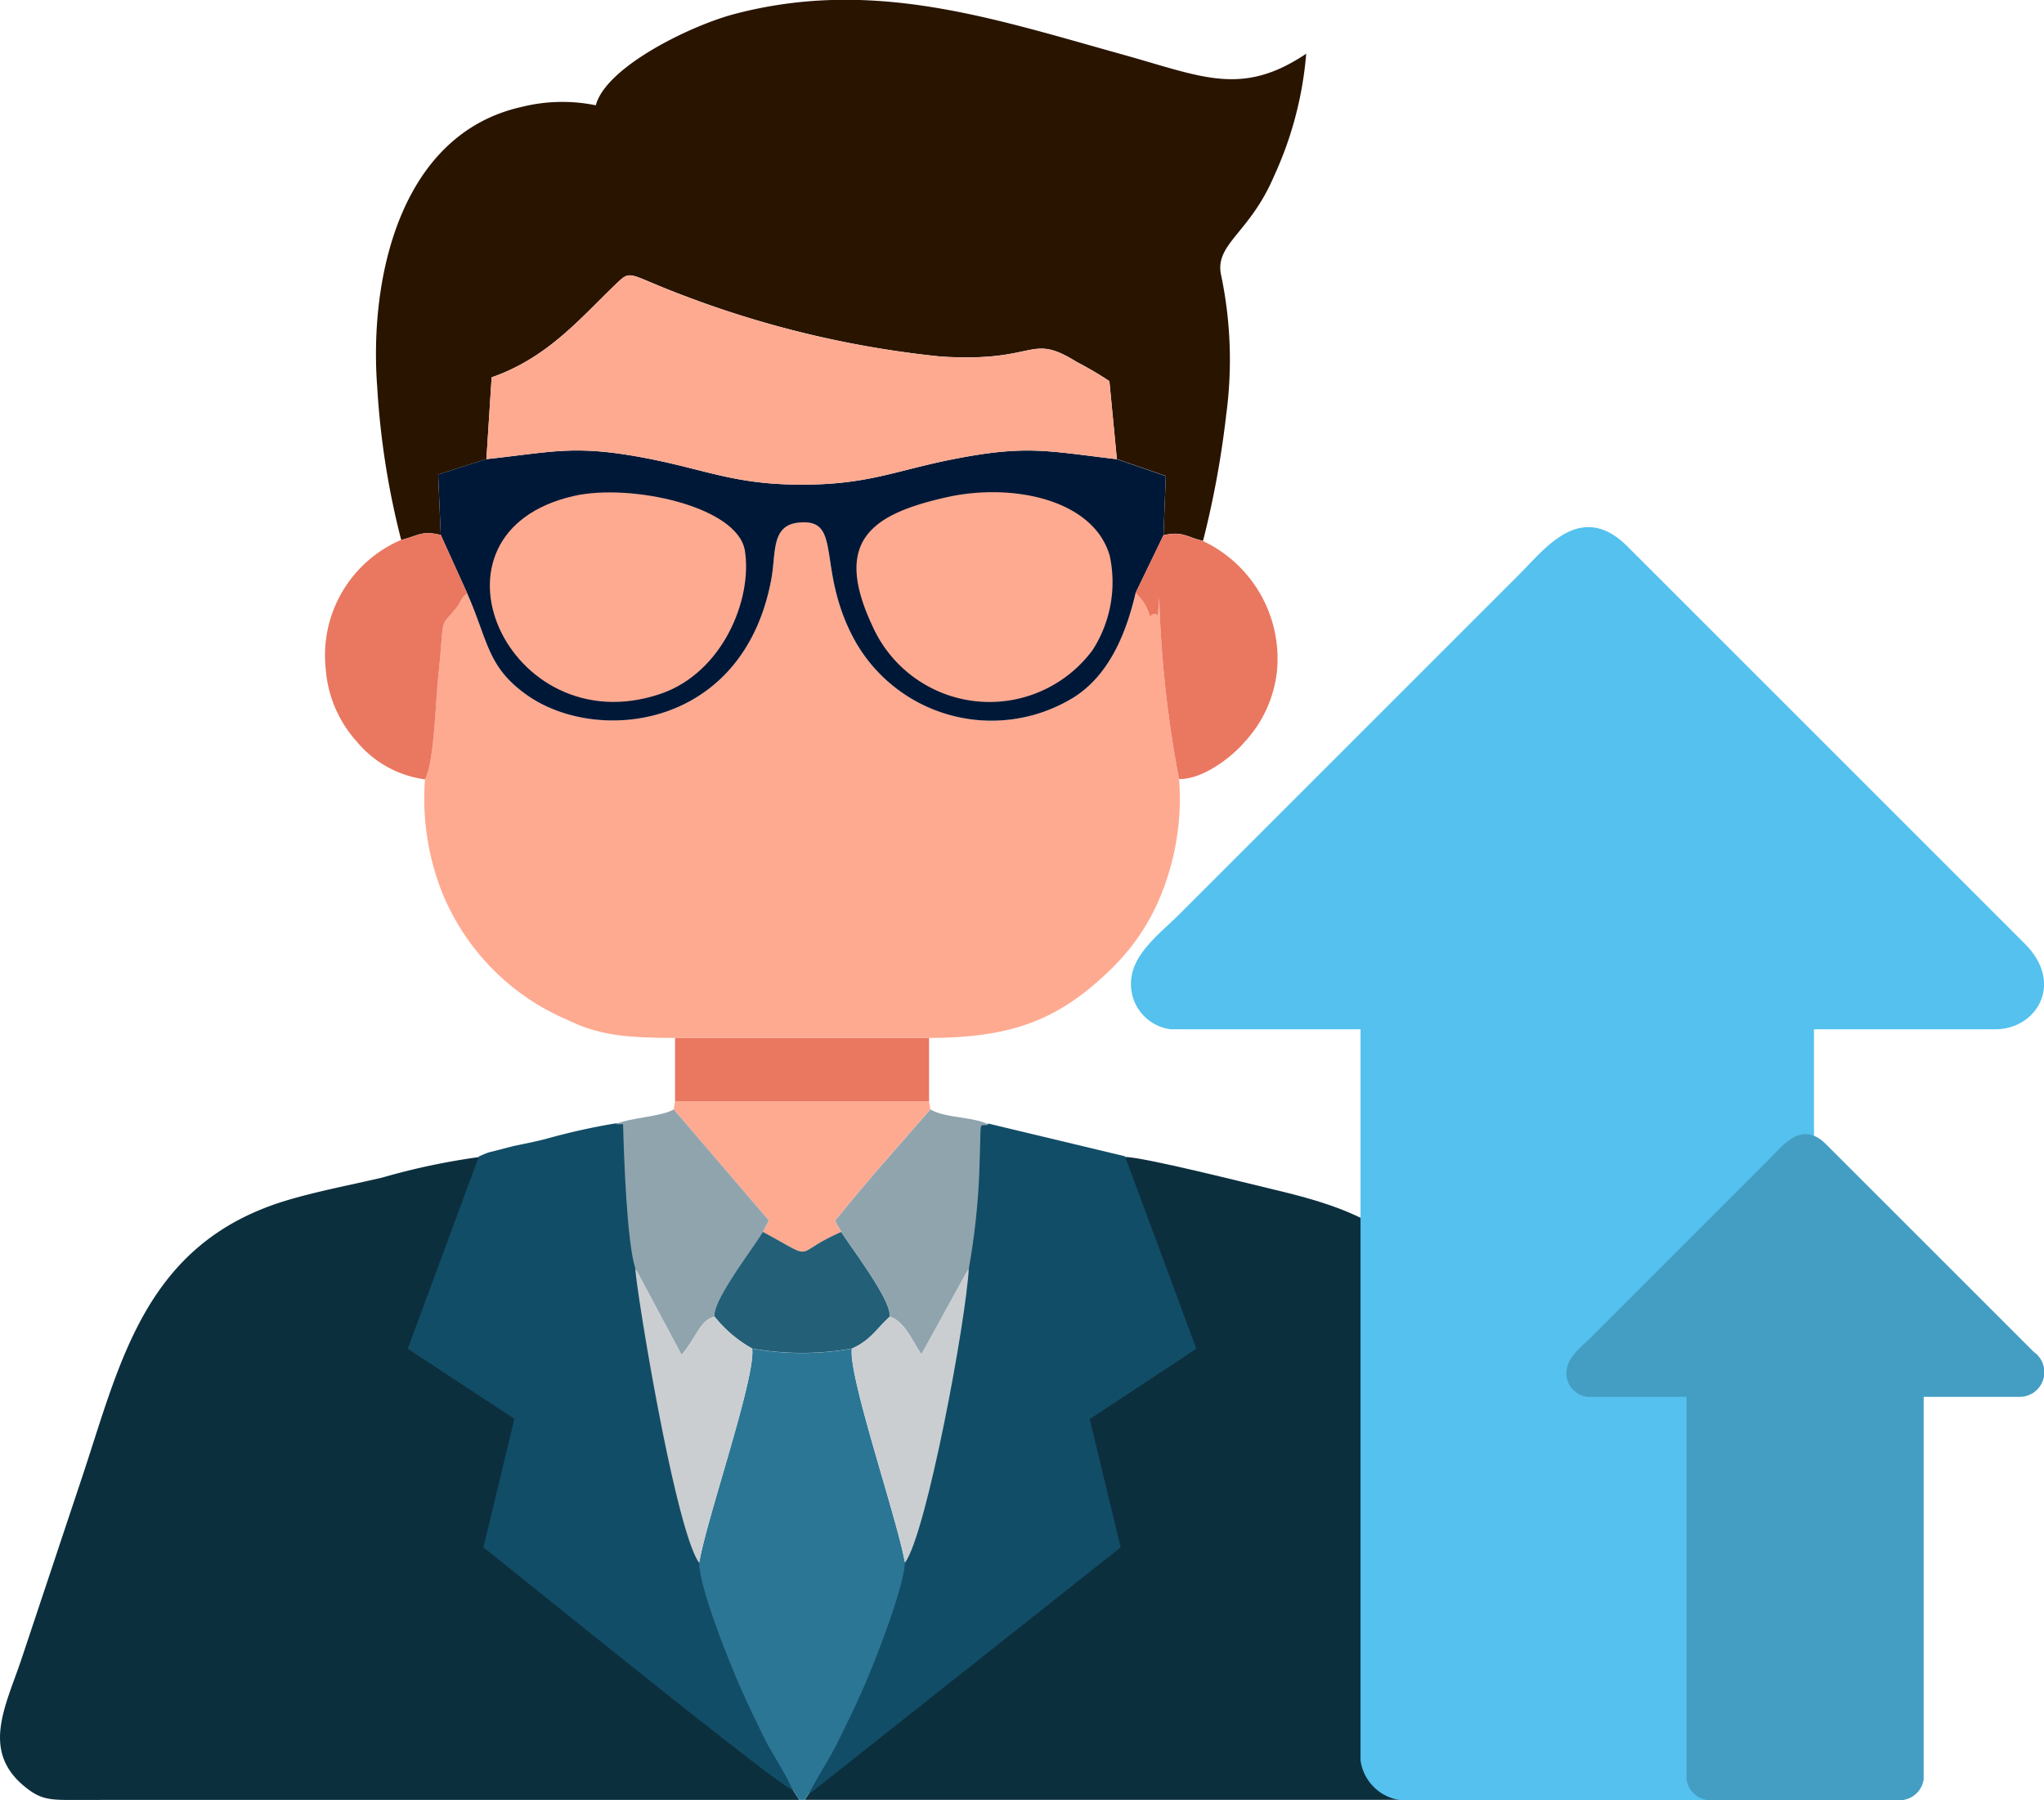 <svg xmlns="http://www.w3.org/2000/svg" width="113.754" height="100.196" viewBox="0 0 113.754 100.196">
  <g id="Ícone_Preciso_Evoluir" data-name="Ícone Preciso Evoluir" transform="translate(-915.419 -1237.184)">
    <g id="Grupo_88" data-name="Grupo 88">
      <path id="Caminho_256" data-name="Caminho 256" d="M2859.948,292.03c1-.252,1.135-.535,2.2-.277l-.144-3.365,2.685-.856.293-4.556c3.1-1.074,4.94-3.293,6.8-5.078.709-.681.715-.774,1.814-.309.757.32,1.343.561,2.061.831a56.034,56.034,0,0,0,14.325,3.4c5.459.348,4.874-1.373,7.579.31a19.256,19.256,0,0,1,1.8,1.058l.417,4.34,2.723.937-.129,3.3c1.067-.241,1.277.1,2.2.316a52.626,52.626,0,0,0,1.293-7.047,22.949,22.949,0,0,0-.306-7.836c-.282-1.669,1.624-2.276,2.961-5.413a20.2,20.2,0,0,0,1.794-6.82c-3.592,2.406-5.771,1.284-10.209.048-7.3-2.032-13.922-4.274-21.6-2.26-2.426.636-7.153,2.93-7.728,5.083a9.31,9.31,0,0,0-4.109.087c-6.778,1.5-8.517,9.527-8.054,15.61A44.533,44.533,0,0,0,2859.948,292.03Z" transform="translate(-1922.201 975.209)" fill="#291400" fill-rule="evenodd"/>
      <path id="Caminho_257" data-name="Caminho 257" d="M5717.814,8011.239l-.264.4,40.052,0c6.234.051,4.166-5.056,3.227-7.872-1.333-4-5.281-16.986-7.07-19.657-2.872-4.286-5.668-5.392-10.122-6.445-1.451-.343-7.242-1.813-8.3-1.813l3.949,10.65-5.932,3.915,1.724,7.142Z" transform="translate(-4757.343 -6674.27)" fill="#0c2f3e" fill-rule="evenodd"/>
      <path id="Caminho_258" data-name="Caminho 258" d="M397.764,8011.573l-.412-.633c-1.039-.434-16.194-12.748-17.111-13.443l1.724-7.16-5.931-3.9,3.94-10.649a37.987,37.987,0,0,0-5.427,1.148c-1.708.4-3.669.771-5.346,1.279-7.854,2.38-9.21,8.973-11.347,15.38-1.158,3.475-2.209,6.633-3.367,10.106-.895,2.684-2.341,5.225.315,7.25.8.612,1.319.637,2.688.625Z" transform="translate(562.139 -6674.202)" fill="#0c2f3e" fill-rule="evenodd"/>
      <path id="Caminho_259" data-name="Caminho 259" d="M3188.481,3748.326c-.316.148-.375.51-.616.8-.98,1.194-.626.253-1.009,3.894-.148,1.408-.212,4.625-.727,5.649a14.2,14.2,0,0,0,.912,6.192,13.02,13.02,0,0,0,6.962,7.174c1.868.911,3.36,1.016,6.042,1.03h14.136c4.43-.022,7.143-.868,10.217-3.922a11.943,11.943,0,0,0,2.787-4.281,14.249,14.249,0,0,0,.912-6.217,63,63,0,0,1-1.105-10.066c-.159,1.889.1.424-.518,1.03a2.561,2.561,0,0,0-.8-1.318c-.616,2.665-1.686,4.724-3.479,5.835a8.719,8.719,0,0,1-12.382-3.639c-1.849-3.771-.473-6.357-2.889-6.113-1.547.156-1.253,1.692-1.524,3.151-1.555,8.366-9.724,9.227-13.634,6.424C3189.6,3752.4,3189.665,3751.023,3188.481,3748.326Z" transform="translate(-2247.058 -2478.104)" fill="#feaa91" fill-rule="evenodd"/>
      <path id="Caminho_260" data-name="Caminho 260" d="M3276.515,3265.926l-2.685.856.144,3.365,1.476,3.26c1.183,2.7,1.116,4.072,3.286,5.627,3.91,2.8,12.079,1.943,13.634-6.424.271-1.459-.023-3,1.524-3.151,2.416-.244,1.04,2.342,2.889,6.113a8.719,8.719,0,0,0,12.381,3.639c1.793-1.112,2.863-3.17,3.479-5.835l1.552-3.209.129-3.3-2.723-.937c-3.917-.461-5.04-.8-9.113,0-3.195.631-4.731,1.416-8.406,1.416-3.738,0-5.32-.822-8.593-1.457C3281.476,3265.111,3280.338,3265.51,3276.515,3265.926Z" transform="translate(-2334.026 -2003.185)" fill="#001837" fill-rule="evenodd"/>
      <path id="Caminho_261" data-name="Caminho 261" d="M3082.42,7758.708l-3.94,10.649,5.931,3.9-1.724,7.16c.917.7,16.072,13.01,17.111,13.443-.427-.986-1.1-1.9-1.608-2.946-.488-1-.94-1.924-1.4-3.006-.563-1.321-2.118-5.175-2.152-6.605-1.321-1.819-3.478-15-3.556-16.4-.471-1.467-.634-6.238-.68-8.019l-.42,0a36.173,36.173,0,0,0-3.843.857c-.739.188-1.029.236-1.807.4l-1.415.363c-.054.02-.119.046-.167.064Z" transform="translate(-2140.307 -6457.118)" fill="#124d67" stroke="#124d67" stroke-width="0.1" fill-rule="evenodd"/>
      <path id="Caminho_262" data-name="Caminho 262" d="M5758.022,7767.105c-.153,2.9-2.34,14.712-3.551,16.4-.084,1.47-1.633,5.391-2.223,6.764-.452,1.052-.912,1.976-1.407,3-.563,1.168-1.132,1.966-1.682,3.029l17.259-13.673-1.724-7.141,5.932-3.915-3.949-10.65-7.552-1.81c-.564.181-.412-.5-.5,2.035A39.008,39.008,0,0,1,5758.022,7767.105Z" transform="translate(-4788.688 -6459.329)" fill="#124d67" stroke="#124d67" stroke-width="0.1" fill-rule="evenodd"/>
      <path id="Caminho_263" data-name="Caminho 263" d="M3595.44,2108.032c3.823-.416,4.96-.816,8.973-.038,3.273.634,4.854,1.457,8.593,1.457,3.675,0,5.211-.785,8.406-1.417,4.073-.8,5.2-.463,9.113,0l-.417-4.34a19.19,19.19,0,0,0-1.8-1.058c-2.705-1.683-2.12.038-7.579-.31a56.034,56.034,0,0,1-14.325-3.4c-.719-.271-1.3-.511-2.061-.831-1.1-.465-1.1-.372-1.814.309-1.858,1.784-3.7,4-6.8,5.077Z" transform="translate(-2652.951 -845.29)" fill="#feaa91" fill-rule="evenodd"/>
      <path id="Caminho_264" data-name="Caminho 264" d="M5013.589,9264.563c.034,1.43,1.589,5.283,2.153,6.6.461,1.082.914,2,1.4,3.007.509,1.049,1.181,1.959,1.607,2.945l.413.634h.3l.264-.4c.55-1.063,1.119-1.861,1.682-3.029.5-1.027.955-1.95,1.407-3,.59-1.372,2.138-5.294,2.223-6.763-.4-2.377-3.16-10.369-2.954-11.921a15.991,15.991,0,0,1-5.548,0C5016.752,9254.209,5013.984,9262.143,5013.589,9264.563Z" transform="translate(-4059.259 -7940.38)" fill="#2c7695" fill-rule="evenodd"/>
      <path id="Caminho_265" data-name="Caminho 265" d="M6066.934,3543.718c-4.149.939-6.331,2.417-4.095,7.171a7.136,7.136,0,0,0,12.252,1.325,6.994,6.994,0,0,0,.95-5.243C6075.134,3543.814,6070.582,3542.892,6066.934,3543.718Z" transform="translate(-5098.862 -2278.85)" fill="#feaa91" fill-rule="evenodd"/>
      <path id="Caminho_266" data-name="Caminho 266" d="M3623.017,3545.083c-9.029,2.044-3.677,13.893,4.8,11.022,3.476-1.177,5.132-5.268,4.709-7.965C3632.132,3545.646,3626.138,3544.376,3623.017,3545.083Z" transform="translate(-2675.65 -2280.295)" fill="#feaa91" fill-rule="evenodd"/>
      <path id="Caminho_267" data-name="Caminho 267" d="M2526.617,3816.8a6.988,6.988,0,0,0-4.2,7.184,6.771,6.771,0,0,0,1.716,4.03,5.957,5.957,0,0,0,3.812,2.117c.514-1.023.578-4.24.726-5.649.382-3.641.029-2.7,1.009-3.894.242-.294.3-.656.617-.8l-1.476-3.26C2527.751,3816.269,2527.614,3816.552,2526.617,3816.8Z" transform="translate(-1588.87 -2549.564)" fill="#ea7760" fill-rule="evenodd"/>
      <path id="Caminho_268" data-name="Caminho 268" d="M7922.36,3824.365a2.569,2.569,0,0,1,.8,1.317c.618-.606.358.859.517-1.03a62.949,62.949,0,0,0,1.105,10.067c1.3.04,2.934-1.22,3.634-2.049a6.865,6.865,0,0,0,1.811-3.943,7.239,7.239,0,0,0-4.119-7.255c-.919-.22-1.129-.556-2.2-.316Z" transform="translate(-6943.744 -2554.173)" fill="#ea7760" fill-rule="evenodd"/>
      <path id="Caminho_269" data-name="Caminho 269" d="M4843.84,7605.565l5.292,6.185-.33.635c3.121,1.672,1.509,1.242,4.364.006l-.344-.634c.813-1,1.715-2.072,2.591-3.094l2.713-3.1-.074-.444h-14.137Z" transform="translate(-3890.928 -6306.627)" fill="#feaa91" fill-rule="evenodd"/>
      <path id="Caminho_270" data-name="Caminho 270" d="M4455.97,7659.2l.421,0c.045,1.781.208,6.552.679,8.019l2.576,4.822c.859-1,1-1.916,1.837-2.13-.148-.853,2.075-3.718,2.687-4.714l.331-.636-5.292-6.184C4458.518,7658.791,4456.771,7658.834,4455.97,7659.2Z" transform="translate(-3506.296 -6359.44)" fill="#90a4ae" fill-rule="evenodd"/>
      <path id="Caminho_271" data-name="Caminho 271" d="M5919.9,7665.206c.625.987,2.83,3.848,2.693,4.721.8.185,1.32,1.462,1.763,2.084l2.639-4.794a39,39,0,0,0,.6-5.961c.091-2.539-.061-1.854.5-2.035-.883-.453-2.4-.344-3.238-.841l-2.713,3.1c-.876,1.022-1.779,2.09-2.592,3.094Z" transform="translate(-4957.656 -6359.441)" fill="#90a4ae" fill-rule="evenodd"/>
      <path id="Caminho_272" data-name="Caminho 272" d="M4852.79,7186.068h14.137v-3.528H4852.79Z" transform="translate(-3899.803 -5887.574)" fill="#ea7760" fill-rule="evenodd"/>
      <path id="Caminho_273" data-name="Caminho 273" d="M5115.511,8479.944a7.074,7.074,0,0,0,2.093,1.776,15.994,15.994,0,0,0,5.548,0c1.042-.463,1.341-1.076,2.1-1.768.136-.872-2.069-3.733-2.693-4.721-2.855,1.236-1.244,1.666-4.364-.006C5117.586,8476.226,5115.362,8479.091,5115.511,8479.944Z" transform="translate(-4160.323 -7169.471)" fill="#245f78" fill-rule="evenodd"/>
      <path id="Caminho_274" data-name="Caminho 274" d="M6032.386,8719.5c-.761.691-1.06,1.3-2.1,1.768-.206,1.552,2.553,9.544,2.954,11.92,1.211-1.685,3.4-13.5,3.551-16.4l-2.639,4.795C6033.706,8720.963,6033.182,8719.686,6032.386,8719.5Z" transform="translate(-5067.454 -7409.014)" fill="#caced0" fill-rule="evenodd"/>
      <path id="Caminho_275" data-name="Caminho 275" d="M4591.266,8733.95c.4-2.419,3.164-10.354,2.952-11.932a7.076,7.076,0,0,1-2.094-1.776c-.833.215-.979,1.132-1.838,2.13l-2.576-4.821C4587.788,8718.952,4589.946,8732.131,4591.266,8733.95Z" transform="translate(-3636.936 -7409.769)" fill="#caced0" fill-rule="evenodd"/>
    </g>
    <g id="Grupo_89" data-name="Grupo 89">
      <g id="Camada_x0020_1" transform="translate(-10641.17 6316.719) rotate(-90)">
        <path id="Caminho_276" data-name="Caminho 276" d="M5022.243,11621.737v10.569h-40.7a2.594,2.594,0,0,0-2.208,2.207v20.82a2.6,2.6,0,0,0,2.208,2.209h40.7v10.1c0,2.281,2.553,3.862,4.774,1.619l22.083-22.083c2.619-2.593-.112-4.607-1.5-6l-18.929-18.928c-1.152-1.152-2.272-2.721-3.9-2.721A2.536,2.536,0,0,0,5022.243,11621.737Z" transform="translate(0)" fill="#54c1ef" fill-rule="evenodd"/>
      </g>
      <g id="Camada_x0020_1-2" data-name="Camada_x0020_1" transform="translate(-10616.937 6316.719) rotate(-90)">
        <path id="Caminho_276-2" data-name="Caminho 276" d="M5001.782,11620.685v5.528h-21.288a1.357,1.357,0,0,0-1.155,1.154v10.891a1.357,1.357,0,0,0,1.155,1.156h21.288v5.28a1.374,1.374,0,0,0,2.5.848l11.551-11.552c1.37-1.356-.059-2.41-.785-3.137l-9.9-9.9c-.6-.6-1.188-1.424-2.042-1.424A1.326,1.326,0,0,0,5001.782,11620.685Z" transform="translate(0)" fill="#449ec4" fill-rule="evenodd"/>
      </g>
    </g>
  </g>
</svg>
